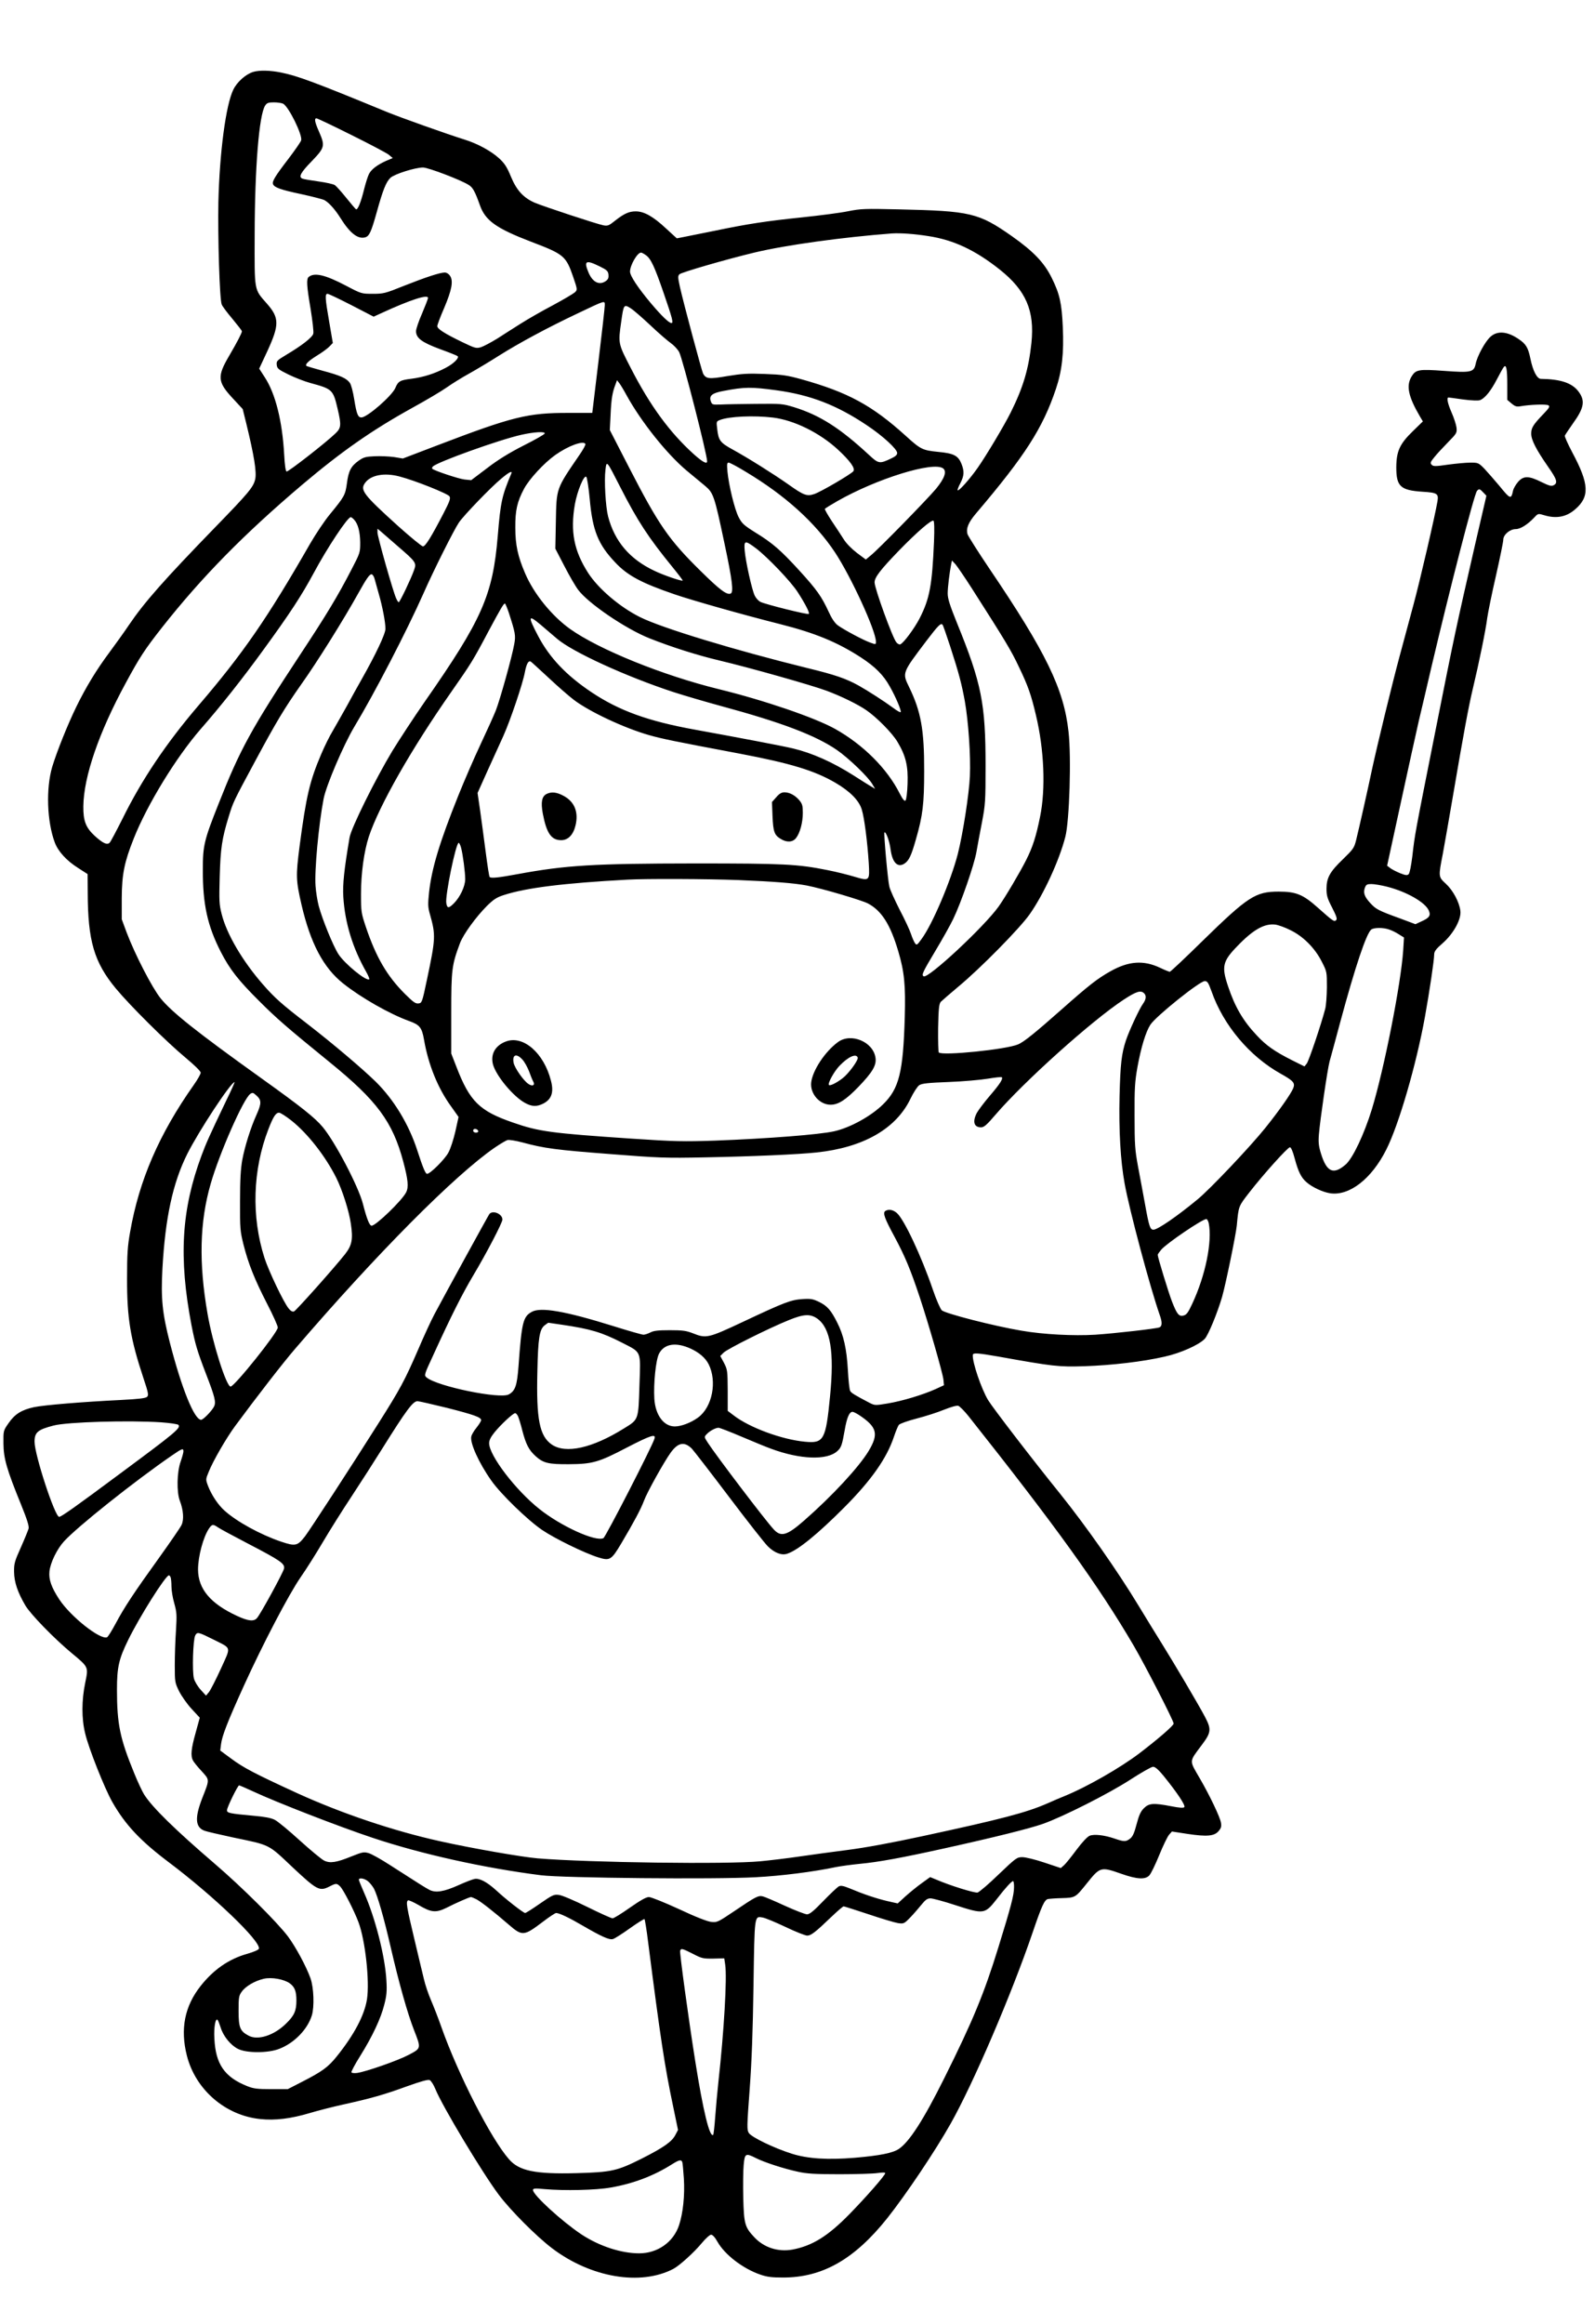 <?xml version="1.0" encoding="UTF-8" standalone="yes"?>
<svg version="1.0" xmlns="http://www.w3.org/2000/svg" width="900pt" height="1311pt" viewBox="0 0 1200 1748" preserveAspectRatio="xMidYMid meet">
  <g transform="translate(0,1748) scale(0.1,-0.1)" fill="#000000" stroke="none">
    <path d="M1905 16939 c-56 -17 -121 -75 -149 -132 -57 -115 -104 -474 -113
-847 -5 -260 9 -731 25 -770 5 -14 42 -63 81 -109 39 -47 71 -88 71 -93 0 -13
-36 -82 -95 -183 -92 -156 -89 -197 24 -319 l77 -83 27 -109 c59 -242 79 -366
67 -419 -13 -59 -52 -105 -299 -359 -389 -401 -534 -565 -652 -739 -34 -51
-99 -141 -144 -202 -100 -134 -178 -263 -251 -412 -66 -136 -145 -333 -181
-451 -48 -163 -40 -410 19 -569 25 -67 88 -137 177 -193 l70 -45 1 -140 c1
-362 48 -523 211 -720 105 -127 380 -401 526 -522 67 -56 113 -101 113 -112 0
-10 -23 -51 -52 -92 -261 -370 -411 -717 -479 -1106 -19 -106 -23 -165 -23
-348 -1 -300 25 -456 124 -754 36 -107 39 -126 27 -138 -11 -11 -62 -17 -198
-24 -287 -14 -577 -38 -653 -54 -93 -20 -145 -52 -192 -121 -39 -56 -39 -57
-38 -153 1 -112 25 -195 131 -455 47 -116 63 -166 58 -185 -4 -14 -30 -78 -58
-141 -47 -105 -52 -121 -51 -185 1 -77 27 -153 85 -252 40 -67 215 -247 346
-356 131 -109 129 -104 104 -226 -27 -131 -28 -268 0 -381 26 -111 146 -413
204 -515 98 -172 210 -291 422 -451 338 -254 693 -594 681 -652 -2 -9 -36 -24
-88 -39 -138 -39 -252 -118 -349 -240 -122 -153 -156 -326 -105 -526 65 -256
289 -450 552 -477 112 -12 231 3 372 45 63 19 178 48 255 65 204 45 304 73
476 136 107 38 159 53 172 47 10 -5 29 -34 42 -66 52 -129 351 -627 478 -797
89 -118 283 -313 402 -403 291 -220 664 -283 911 -154 46 24 158 126 214 194
29 35 60 63 70 63 11 0 29 -19 48 -53 55 -98 193 -203 322 -247 51 -18 88 -22
170 -22 297 -1 539 137 786 447 141 178 360 504 476 710 170 301 459 975 617
1438 68 200 89 246 115 252 11 2 60 6 107 7 100 3 100 4 186 111 100 125 105
126 259 72 119 -42 181 -45 211 -12 12 12 45 80 74 151 29 72 63 141 74 154
l22 25 117 -18 c147 -22 202 -17 234 21 19 22 23 35 18 63 -7 43 -86 208 -160
335 -80 138 -81 120 15 249 71 94 74 118 26 210 -47 90 -235 408 -325 552 -41
66 -120 194 -175 285 -159 263 -397 602 -593 846 -196 242 -505 644 -540 702
-50 83 -120 287 -115 340 1 17 35 15 190 -12 419 -75 453 -79 651 -73 204 7
437 34 602 72 119 26 258 88 302 134 26 27 95 194 130 314 27 93 104 468 111
538 14 149 12 143 95 250 104 134 288 339 305 339 8 0 22 -32 35 -82 28 -104
50 -148 92 -183 43 -37 122 -73 175 -81 145 -22 313 109 423 329 94 186 225
637 290 995 35 194 70 430 70 472 0 23 13 41 66 87 81 72 140 180 131 243 -9
66 -55 152 -108 201 -58 54 -58 52 -24 226 13 71 47 263 75 428 81 476 119
681 151 815 46 192 98 445 108 530 6 42 35 186 66 320 30 133 55 255 55 270 0
38 50 80 94 80 35 0 89 34 140 88 28 30 28 30 75 16 89 -27 166 -13 231 44
111 95 107 190 -21 429 -33 63 -59 120 -56 126 3 7 30 47 60 90 86 119 95 173
42 243 -48 63 -133 92 -282 94 -29 0 -60 59 -79 152 -17 83 -33 110 -88 147
-84 58 -159 65 -211 19 -40 -34 -101 -146 -113 -206 -13 -62 -35 -67 -236 -52
-193 14 -214 10 -246 -42 -42 -69 -25 -151 63 -301 l22 -37 -74 -72 c-100 -97
-125 -151 -126 -273 0 -144 31 -173 197 -184 111 -7 122 -14 113 -71 -18 -108
-133 -604 -181 -780 -30 -113 -78 -288 -105 -390 -55 -204 -166 -660 -205
-840 -32 -153 -101 -459 -121 -539 -15 -60 -22 -69 -99 -144 -99 -95 -124
-140 -124 -223 0 -50 6 -72 42 -141 32 -63 40 -85 31 -94 -15 -15 -21 -11
-138 93 -112 100 -164 121 -295 121 -175 0 -230 -36 -577 -375 -128 -126 -237
-228 -242 -228 -5 0 -38 13 -73 30 -125 59 -237 51 -375 -27 -99 -56 -159
-103 -368 -288 -200 -177 -281 -242 -325 -261 -91 -39 -570 -87 -597 -61 -4 5
-6 88 -5 185 3 147 7 180 20 196 10 10 69 61 132 114 162 134 462 438 537 545
104 148 222 403 268 582 31 120 46 600 24 791 -35 321 -169 597 -597 1229 -85
126 -158 242 -163 257 -12 44 7 89 66 158 367 432 500 639 599 934 46 136 61
268 52 466 -8 178 -23 248 -83 369 -57 116 -138 200 -301 315 -250 175 -310
189 -852 201 -255 6 -283 5 -379 -14 -57 -12 -212 -32 -345 -46 -270 -28 -409
-49 -659 -101 -95 -19 -198 -40 -229 -46 l-56 -11 -83 76 c-95 89 -164 127
-226 127 -51 0 -88 -17 -158 -72 -43 -35 -54 -39 -85 -33 -49 9 -453 143 -517
170 -86 38 -136 93 -179 196 -30 73 -47 99 -89 138 -62 56 -163 111 -260 141
-128 40 -489 168 -590 210 -536 221 -666 269 -789 294 -82 17 -164 19 -211 5z
m225 -239 c42 -22 146 -234 136 -275 -3 -12 -47 -75 -97 -141 -100 -130 -123
-169 -115 -189 9 -25 59 -43 211 -75 82 -18 161 -38 175 -45 34 -18 81 -70
122 -136 71 -113 129 -158 183 -145 33 8 47 38 90 192 46 166 70 226 103 257
31 28 185 77 245 77 38 0 281 -92 343 -131 31 -19 47 -47 85 -154 41 -115 123
-173 386 -274 245 -93 261 -106 315 -263 33 -97 33 -98 13 -117 -11 -10 -85
-54 -165 -97 -80 -42 -188 -104 -240 -137 -52 -33 -133 -84 -179 -114 -47 -29
-102 -58 -123 -65 -36 -10 -43 -8 -141 39 -134 65 -187 99 -187 120 0 9 23 71
52 137 57 135 70 202 44 241 -10 15 -26 25 -40 25 -36 0 -145 -36 -309 -101
-139 -56 -152 -59 -232 -59 -85 0 -86 0 -200 60 -158 83 -239 102 -282 67 -19
-14 -16 -66 14 -242 14 -88 24 -171 20 -185 -7 -28 -87 -90 -205 -160 -68 -41
-73 -46 -70 -74 3 -28 11 -35 88 -73 47 -23 121 -52 165 -64 166 -45 171 -50
205 -194 29 -124 27 -144 -17 -186 -74 -71 -355 -290 -367 -286 -7 2 -14 50
-18 128 -14 252 -66 459 -146 581 l-42 65 62 133 c90 196 90 249 -3 355 -99
113 -94 86 -93 520 1 505 33 901 79 971 13 20 24 24 66 24 28 0 59 -5 69 -10z
m513 -235 c139 -69 266 -136 282 -149 l30 -25 -50 -21 c-65 -29 -112 -64 -129
-99 -8 -15 -24 -65 -36 -112 -24 -99 -49 -161 -62 -153 -4 3 -38 42 -74 87
-36 45 -74 87 -84 94 -11 8 -66 20 -123 28 -57 8 -112 17 -121 21 -32 12 -15
45 69 131 99 103 102 115 55 223 -32 72 -37 100 -19 100 6 0 124 -56 262 -125z
m4342 -761 c189 -29 352 -105 537 -252 197 -157 263 -309 238 -551 -21 -198
-62 -335 -156 -524 -49 -98 -185 -326 -249 -417 -59 -84 -142 -177 -150 -168
-3 3 6 27 20 53 29 56 31 89 9 145 -25 63 -58 80 -177 91 -116 12 -130 18
-242 120 -254 230 -435 328 -785 426 -109 30 -144 35 -276 40 -128 5 -172 2
-282 -16 -138 -24 -160 -21 -182 18 -11 22 -148 533 -175 654 -15 70 -16 81
-3 94 16 15 351 112 563 163 237 57 667 116 1035 144 63 4 169 -3 275 -20z
m-2125 -144 c37 -26 65 -86 135 -290 62 -180 73 -220 57 -220 -19 0 -73 52
-155 149 -98 117 -157 206 -157 238 0 48 55 143 83 143 5 0 22 -9 37 -20z
m-350 -83 c57 -28 65 -36 68 -64 2 -23 -3 -35 -20 -47 -48 -34 -98 -10 -129
61 -39 91 -23 101 81 50z m-1865 -293 l166 -86 68 31 c207 95 341 139 341 110
0 -8 -21 -61 -45 -118 -25 -57 -45 -116 -45 -132 0 -52 43 -84 180 -135 69
-25 129 -49 133 -53 14 -13 -30 -57 -90 -88 -81 -43 -166 -70 -257 -82 -85
-10 -101 -19 -121 -68 -25 -60 -212 -223 -256 -223 -26 0 -36 24 -54 136 -9
57 -23 110 -33 124 -25 35 -73 56 -204 91 -62 17 -116 33 -120 35 -17 10 8 36
75 78 40 24 83 56 96 70 l25 26 -27 158 c-31 178 -33 212 -13 212 8 0 89 -39
181 -86z m1905 -1 c0 -16 -21 -204 -47 -418 l-47 -391 -176 0 c-309 1 -424
-28 -987 -243 l-262 -100 -67 11 c-37 5 -102 8 -145 6 -67 -3 -83 -7 -120 -33
-58 -41 -77 -77 -89 -171 -12 -88 -19 -100 -129 -234 -39 -47 -105 -146 -148
-220 -321 -560 -504 -825 -838 -1215 -244 -285 -429 -560 -575 -857 -45 -89
-87 -169 -95 -177 -19 -19 -50 -5 -112 51 -68 63 -87 113 -86 223 3 223 116
554 320 929 105 194 141 249 272 416 299 379 616 702 1056 1075 295 249 520
407 825 576 102 56 219 125 260 154 41 29 117 76 168 104 52 29 153 89 225
135 154 97 368 212 592 318 214 102 205 99 205 61z m195 -22 c17 -10 82 -66
145 -125 63 -60 134 -121 157 -137 24 -17 52 -47 63 -68 27 -54 210 -768 210
-821 0 -24 -34 -6 -102 55 -179 162 -327 363 -472 646 -96 186 -96 183 -72
351 18 129 20 131 71 99z m6595 -573 l0 -116 32 -27 c26 -22 38 -26 67 -21 74
13 196 17 211 7 12 -9 6 -19 -36 -63 -79 -82 -94 -106 -94 -150 0 -47 37 -119
125 -246 69 -98 77 -125 44 -142 -16 -9 -33 -5 -92 24 -96 48 -135 48 -176 1
-17 -20 -33 -48 -37 -63 -15 -71 -20 -69 -104 34 -36 43 -86 100 -111 127 -45
46 -48 47 -106 47 -33 0 -108 -7 -168 -15 -96 -14 -111 -14 -124 -1 -12 13
-10 20 21 58 19 24 66 74 103 112 65 66 67 70 63 110 -3 22 -19 73 -37 113
-30 69 -39 113 -23 113 4 0 54 -7 111 -15 62 -8 113 -10 126 -5 37 14 82 70
126 155 23 44 46 86 52 93 19 25 27 -10 27 -130z m-6625 -83 c109 -198 302
-440 451 -565 49 -41 112 -93 140 -116 61 -52 69 -73 144 -429 59 -277 71
-371 47 -380 -29 -12 -82 28 -225 169 -241 237 -316 346 -540 781 l-144 280 6
120 c5 113 13 164 38 227 l10 28 18 -23 c9 -12 34 -53 55 -92z m1128 39 c255
-35 452 -111 679 -263 120 -80 228 -179 228 -209 0 -14 -14 -26 -46 -41 -86
-41 -94 -40 -165 26 -219 203 -371 300 -565 360 -86 26 -96 27 -289 25 -110
-1 -229 -3 -264 -5 -63 -2 -64 -1 -74 27 -13 40 12 60 95 75 161 31 209 31
401 5z m-28 -205 c158 -19 351 -114 488 -240 93 -86 134 -143 117 -164 -19
-23 -243 -154 -293 -171 -56 -19 -79 -11 -197 73 -108 76 -302 198 -415 260
-97 53 -109 69 -119 155 -7 57 -7 58 21 69 70 27 254 35 398 18z m-1717 -120
c-2 -7 -74 -48 -160 -91 -108 -55 -192 -107 -274 -170 l-119 -90 -50 5 c-44 5
-227 66 -243 81 -3 4 -1 11 5 17 34 34 499 201 664 238 97 22 183 27 177 10z
m306 -78 c4 -5 -15 -40 -41 -78 -181 -265 -176 -250 -181 -509 l-4 -201 68
-131 c37 -72 84 -153 104 -179 76 -102 357 -293 535 -364 166 -66 361 -128
526 -167 228 -54 692 -185 808 -228 112 -42 235 -102 300 -147 78 -54 195
-172 234 -239 62 -104 80 -180 75 -314 -2 -64 -9 -119 -15 -125 -8 -8 -20 6
-44 52 -94 187 -274 367 -486 486 -153 85 -532 215 -875 299 -420 103 -901
298 -1118 452 -139 99 -275 267 -340 421 -54 125 -73 213 -73 341 -1 129 13
195 66 294 39 73 150 193 234 253 97 69 211 111 227 84z m262 -324 c131 -257
212 -380 392 -601 45 -55 80 -101 78 -103 -6 -7 -144 40 -212 73 -187 88 -300
222 -349 409 -19 74 -30 270 -20 350 9 73 7 76 111 -128z m950 111 c294 -177
517 -379 666 -603 122 -185 308 -590 308 -672 0 -22 -1 -22 -42 -7 -52 18
-201 98 -246 131 -22 17 -45 51 -68 102 -53 114 -87 163 -219 308 -141 154
-201 207 -333 288 -86 54 -100 67 -125 115 -31 61 -74 240 -84 343 -5 56 -3
67 9 67 9 0 69 -32 134 -72z m1479 29 c30 -23 12 -74 -52 -153 -66 -79 -440
-462 -494 -504 l-35 -29 -67 50 c-39 30 -80 71 -99 102 -18 28 -58 90 -90 137
-31 47 -54 88 -52 92 2 4 44 30 93 58 296 169 721 301 796 247z m-3248 -39
c-71 -168 -81 -215 -102 -468 -37 -447 -117 -629 -552 -1252 -79 -114 -187
-279 -240 -365 -128 -212 -311 -581 -323 -653 -41 -241 -53 -354 -47 -447 12
-196 71 -386 173 -565 15 -27 25 -51 22 -54 -20 -19 -186 117 -232 189 -40 62
-122 264 -148 362 -10 38 -21 106 -24 150 -9 117 24 467 61 658 21 103 148
400 229 537 155 257 397 725 521 1004 76 173 230 480 268 536 38 55 241 266
320 331 57 48 84 61 74 37z m-842 -22 c119 -31 366 -130 377 -150 9 -16 1 -38
-46 -129 -92 -177 -135 -247 -154 -247 -9 0 -93 69 -187 153 -263 238 -288
271 -248 325 43 59 145 78 258 48z m1432 -172 c21 -234 63 -339 190 -473 92
-99 197 -156 449 -242 134 -46 516 -154 794 -224 264 -67 431 -136 608 -251
107 -70 169 -132 217 -219 45 -79 89 -184 81 -192 -3 -3 -27 10 -53 30 -75 55
-192 130 -263 170 -96 53 -177 81 -387 132 -544 134 -1094 301 -1258 383 -152
76 -313 213 -390 332 -107 167 -135 312 -100 516 18 101 69 224 86 207 6 -6
18 -82 26 -169z m6723 51 l23 -24 -83 -358 c-146 -637 -159 -698 -300 -1408
-160 -804 -155 -780 -174 -944 -9 -72 -20 -129 -28 -137 -11 -10 -22 -9 -63 7
-27 11 -61 28 -74 38 l-25 19 103 474 c56 260 118 538 136 618 19 80 62 262
95 405 138 586 321 1298 342 1322 15 18 21 17 48 -12z m-8496 -204 c30 -32 45
-92 46 -172 0 -75 -1 -79 -64 -200 -103 -200 -191 -346 -388 -644 -369 -561
-451 -709 -613 -1120 -109 -274 -119 -315 -119 -495 -1 -263 35 -424 135 -620
68 -132 131 -213 289 -370 131 -131 209 -199 530 -460 356 -289 474 -448 554
-748 36 -136 42 -192 21 -232 -32 -62 -227 -250 -259 -250 -16 0 -36 49 -66
166 -34 131 -210 466 -302 576 -59 71 -164 154 -463 368 -482 345 -674 497
-758 602 -64 81 -191 327 -254 493 l-37 100 0 160 c1 180 20 271 90 447 102
257 319 611 504 824 150 171 316 381 469 592 202 277 290 412 381 581 103 192
255 421 279 421 4 0 16 -9 25 -19z m4363 -165 c-14 -330 -33 -430 -108 -577
-39 -76 -123 -189 -146 -196 -7 -3 -20 4 -29 15 -29 34 -164 406 -164 451 0
38 42 93 183 239 137 141 245 234 260 225 6 -4 8 -60 4 -157z m-4034 -35 c138
-119 142 -125 122 -180 -22 -63 -107 -241 -115 -241 -4 0 -12 12 -19 28 -23
48 -141 466 -141 496 l0 29 23 -19 c12 -11 71 -62 130 -113z m2694 -15 c88
-67 265 -252 315 -331 58 -90 91 -155 83 -163 -7 -8 -323 71 -363 90 -15 7
-35 29 -44 48 -21 44 -67 250 -75 336 -7 80 1 82 84 20z m1624 -301 c255 -399
297 -469 354 -590 70 -145 93 -212 129 -365 62 -259 74 -555 31 -764 -30 -148
-55 -227 -105 -326 -47 -93 -155 -276 -206 -348 -108 -152 -532 -547 -565
-526 -17 10 -8 30 87 189 53 88 114 197 136 243 60 125 157 406 174 502 8 47
27 148 42 225 25 132 27 156 27 425 0 467 -30 619 -214 1071 -55 136 -71 186
-71 225 0 47 14 158 26 219 l6 29 27 -29 c14 -17 69 -97 122 -180z m-4492 68
c6 -21 20 -71 31 -111 28 -96 50 -214 50 -262 0 -38 -72 -191 -182 -385 -25
-44 -74 -132 -108 -195 -35 -63 -83 -147 -106 -187 -24 -39 -63 -118 -87 -175
-87 -204 -113 -315 -163 -693 -29 -226 -28 -255 15 -443 67 -287 164 -472 313
-590 136 -108 349 -229 495 -282 81 -29 97 -49 113 -140 32 -187 104 -366 204
-503 l56 -79 -24 -109 c-14 -60 -37 -132 -53 -160 -27 -50 -136 -159 -160
-159 -12 0 -32 48 -73 175 -64 198 -177 384 -314 519 -105 102 -321 285 -516
436 -190 146 -242 192 -332 295 -152 174 -272 377 -310 528 -19 74 -20 101
-15 282 6 214 17 287 67 450 35 113 32 108 200 420 159 296 220 397 345 575
120 168 323 493 435 695 58 104 80 135 95 135 8 0 19 -16 24 -37z m1010 -255
c48 -149 52 -168 40 -233 -16 -93 -108 -422 -139 -500 -15 -38 -67 -153 -115
-255 -48 -102 -123 -275 -167 -385 -142 -354 -200 -547 -220 -728 -9 -88 -9
-110 6 -162 45 -159 44 -183 -22 -495 -36 -172 -38 -175 -64 -178 -22 -3 -40
11 -101 71 -135 135 -217 275 -294 503 -35 105 -37 114 -37 249 0 158 23 321
59 432 79 236 320 659 620 1088 150 215 162 233 281 458 94 175 113 207 123
207 3 0 17 -33 30 -72z m238 -87 c32 -27 87 -74 123 -105 114 -99 522 -286
880 -403 74 -24 234 -71 355 -104 458 -124 712 -221 872 -331 87 -60 238 -205
267 -258 l20 -34 -35 21 c-19 11 -74 46 -124 78 -162 103 -316 171 -459 205
-79 19 -406 81 -736 141 -354 64 -572 143 -780 282 -190 127 -316 260 -402
424 -78 149 -75 163 19 84z m3081 -161 c67 -206 87 -284 111 -415 27 -153 45
-414 38 -564 -6 -133 -52 -431 -91 -585 -52 -201 -190 -528 -273 -640 -33 -46
-37 -48 -49 -31 -7 10 -21 41 -30 69 -9 28 -47 110 -85 182 -37 73 -73 151
-78 175 -12 49 -43 400 -37 407 11 10 39 -68 46 -126 13 -100 53 -142 105
-108 33 22 51 59 85 179 53 183 63 271 63 517 1 309 -24 448 -113 631 -53 109
-54 105 132 351 86 113 106 133 119 119 4 -3 29 -76 57 -161z m-3020 -239 c67
-63 153 -138 190 -166 119 -90 380 -212 566 -265 96 -27 175 -44 686 -140 378
-72 557 -126 715 -218 111 -65 179 -134 199 -203 19 -61 42 -243 52 -399 8
-137 7 -139 -107 -105 -46 14 -138 37 -204 50 -225 45 -327 50 -1000 50 -763
-1 -966 -13 -1334 -81 -140 -26 -197 -32 -207 -21 -4 3 -17 89 -30 189 -13
101 -32 241 -42 313 l-19 130 74 165 c42 91 95 210 120 264 53 118 147 396
162 480 12 63 27 90 45 79 6 -4 66 -59 134 -122z m-659 -1278 c14 -52 31 -186
31 -236 0 -54 -38 -134 -84 -181 -40 -40 -51 -40 -58 -1 -11 53 72 455 93 455
4 0 13 -17 18 -37z m2086 -243 c269 -11 420 -23 515 -41 117 -23 416 -111 462
-136 102 -55 167 -159 226 -358 46 -155 56 -256 49 -498 -12 -411 -42 -535
-162 -653 -91 -90 -249 -177 -370 -204 -113 -25 -499 -55 -895 -70 -240 -8
-300 -7 -630 15 -607 41 -696 53 -891 121 -252 87 -325 159 -425 419 l-39 100
0 305 c0 328 4 360 66 526 25 66 120 197 203 280 50 49 73 64 126 81 169 55
452 90 930 116 140 8 600 6 835 -3z m4881 -50 c148 -38 288 -118 314 -180 16
-38 3 -55 -58 -82 l-43 -20 -112 42 c-168 61 -184 70 -227 116 -45 49 -55 78
-41 117 9 23 16 27 49 27 21 0 74 -9 118 -20z m-729 -326 c98 -47 186 -136
237 -237 39 -76 39 -77 39 -194 -1 -65 -6 -139 -13 -163 -29 -112 -123 -392
-139 -411 l-17 -21 -94 47 c-129 65 -195 111 -265 187 -102 108 -164 214 -215
367 -51 150 -42 190 69 304 119 124 204 172 286 162 22 -3 73 -21 112 -41z
m744 4 c19 -6 52 -22 73 -36 l39 -24 -6 -97 c-17 -253 -143 -891 -236 -1196
-58 -188 -143 -367 -196 -414 -93 -81 -144 -58 -187 83 -17 55 -20 84 -15 145
9 108 64 486 80 546 8 28 44 160 80 295 113 419 197 669 234 698 21 15 89 16
134 0z m-1336 -465 c89 -255 286 -489 521 -620 95 -53 109 -69 94 -108 -16
-41 -105 -168 -210 -299 -115 -143 -417 -462 -510 -538 -155 -128 -300 -228
-332 -228 -25 0 -33 23 -63 190 -15 80 -38 208 -53 285 -23 125 -26 165 -26
380 -1 208 2 257 22 370 27 147 62 263 97 317 42 64 371 328 409 328 20 0 27
-11 51 -77z m-507 -15 c18 -18 15 -46 -9 -79 -28 -39 -103 -201 -128 -275 -33
-100 -42 -178 -48 -419 -6 -258 7 -486 38 -657 36 -201 192 -783 264 -989 20
-55 19 -85 -2 -94 -28 -10 -334 -45 -483 -55 -163 -10 -391 2 -553 30 -209 35
-578 130 -602 154 -11 12 -42 82 -67 156 -87 254 -217 530 -271 576 -29 25
-62 30 -86 15 -21 -14 -7 -54 70 -196 78 -146 118 -241 189 -454 67 -202 172
-567 178 -619 l4 -42 -63 -29 c-98 -44 -252 -90 -360 -108 -94 -16 -98 -15
-136 4 -116 61 -139 75 -147 91 -5 9 -13 79 -17 157 -9 159 -32 262 -80 356
-47 94 -75 125 -135 155 -48 23 -63 26 -127 22 -87 -6 -133 -23 -447 -171
-262 -123 -277 -126 -375 -87 -51 20 -78 24 -175 24 -90 0 -122 -4 -147 -17
-18 -9 -41 -17 -52 -17 -10 0 -113 29 -227 65 -359 112 -546 145 -613 107 -66
-36 -76 -79 -100 -410 -11 -144 -24 -184 -73 -211 -65 -37 -537 60 -618 127
-20 17 -20 18 49 167 135 296 219 462 301 600 100 167 220 398 220 421 0 43
-72 73 -98 42 -10 -14 -331 -599 -413 -753 -26 -49 -80 -166 -120 -260 -105
-242 -137 -301 -304 -565 -203 -322 -512 -796 -549 -845 -58 -75 -73 -78 -183
-41 -155 53 -332 150 -424 233 -49 44 -98 118 -124 186 -18 48 -18 49 5 105
33 83 134 257 199 345 161 218 362 478 453 583 613 714 1198 1303 1501 1512
40 27 82 52 94 56 13 4 61 -4 115 -18 162 -44 253 -56 657 -87 368 -29 418
-31 711 -25 366 7 703 22 844 37 350 37 596 177 705 402 24 50 53 94 67 104
20 13 66 18 222 24 108 4 241 16 295 25 53 9 100 14 104 11 11 -12 -13 -50
-92 -142 -42 -49 -85 -107 -96 -127 -34 -66 -21 -108 32 -108 22 0 43 18 107
93 215 251 729 712 967 868 95 62 128 72 153 47z m-6905 -805 c-131 -274 -151
-320 -186 -413 -152 -409 -174 -768 -76 -1280 28 -142 42 -190 109 -365 67
-173 77 -213 60 -246 -17 -33 -81 -99 -97 -99 -51 0 -146 235 -235 580 -57
222 -68 333 -56 555 21 383 78 647 187 865 87 173 328 540 356 540 2 0 -25
-62 -62 -137z m231 32 c33 -31 33 -58 -3 -138 -45 -99 -89 -240 -108 -341 -12
-67 -17 -148 -17 -311 -1 -208 1 -226 26 -327 37 -146 84 -263 178 -446 44
-85 80 -165 80 -178 0 -37 -326 -444 -355 -444 -32 0 -136 327 -174 550 -66
380 -59 688 24 975 65 228 249 646 299 677 17 11 21 10 50 -17z m261 -186
c122 -98 253 -266 334 -427 46 -91 98 -254 111 -349 17 -115 8 -160 -43 -226
-77 -98 -369 -426 -385 -432 -11 -4 -25 3 -40 22 -38 46 -150 281 -182 380
-100 311 -89 663 29 968 37 96 56 125 81 125 10 0 53 -28 95 -61z m1403 -76
c2 -8 -5 -13 -17 -13 -12 0 -21 6 -21 16 0 18 31 15 38 -3z m5496 -694 c27
-139 -24 -392 -124 -606 -31 -67 -43 -83 -66 -89 -34 -9 -50 11 -87 107 -25
64 -107 332 -107 350 0 4 12 21 26 38 39 47 310 231 340 231 6 0 14 -14 18
-31z m-2945 -718 c99 -71 129 -250 96 -583 -32 -330 -47 -357 -189 -343 -173
16 -419 107 -536 198 l-45 34 0 154 c-1 148 -2 156 -28 207 l-28 52 25 25 c28
28 340 184 491 245 113 46 161 48 214 11z m-1921 -46 c217 -32 299 -57 450
-134 151 -78 142 -55 133 -321 -8 -263 -6 -257 -115 -324 -240 -150 -440 -194
-545 -122 -92 64 -117 190 -108 550 5 249 16 316 54 346 14 11 27 20 29 20 2
0 48 -7 102 -15z m967 -179 c65 -30 111 -69 136 -117 66 -130 28 -324 -79
-402 -53 -39 -127 -67 -175 -67 -83 0 -146 85 -154 207 -7 117 11 292 35 340
39 75 126 89 237 39z m-1833 -446 c204 -52 258 -71 258 -93 0 -6 -15 -31 -34
-55 -19 -23 -37 -53 -40 -67 -12 -47 56 -199 151 -333 70 -100 273 -297 382
-371 96 -65 319 -174 422 -206 87 -27 98 -21 172 103 96 162 149 261 172 323
23 63 150 291 201 362 56 77 103 85 159 30 15 -16 141 -179 280 -363 139 -184
271 -352 293 -373 50 -49 104 -69 146 -54 81 27 230 149 431 351 201 202 317
368 370 527 14 42 31 83 38 91 7 9 66 30 132 47 66 17 160 47 208 67 53 21 95
33 107 29 11 -4 46 -39 77 -78 655 -826 979 -1276 1243 -1727 87 -149 300
-564 300 -585 0 -15 -114 -114 -258 -224 -145 -110 -397 -254 -562 -321 -30
-12 -89 -37 -131 -56 -158 -69 -345 -118 -934 -245 -245 -53 -438 -88 -570
-105 -110 -14 -272 -36 -360 -49 -88 -13 -221 -29 -295 -36 -247 -24 -1286
-10 -1675 22 -118 10 -493 75 -735 129 -348 77 -737 208 -1071 360 -322 148
-407 192 -502 263 l-80 59 6 48 c8 63 48 167 173 442 140 308 335 682 426 814
42 60 117 179 167 264 50 85 148 241 217 345 69 105 173 267 231 360 180 288
230 355 264 355 11 0 110 -23 221 -50z m3104 -56 c133 -89 146 -141 69 -269
-73 -121 -274 -338 -483 -521 -132 -116 -177 -129 -233 -66 -66 72 -429 550
-494 650 -27 42 -28 43 -9 63 23 25 67 49 90 49 9 0 89 -31 178 -69 89 -38
187 -78 218 -89 219 -81 420 -88 497 -18 30 27 36 44 56 157 16 95 35 139 59
139 7 0 31 -12 52 -26z m-2568 -9 c6 -14 21 -62 32 -107 27 -103 49 -145 98
-190 59 -54 98 -63 252 -62 177 1 224 14 436 125 180 93 221 106 208 67 -18
-60 -367 -739 -384 -748 -57 -30 -319 89 -482 219 -179 142 -378 403 -378 495
0 22 12 46 40 81 47 58 140 145 156 145 6 0 16 -11 22 -25z m-2685 -44 c65 -5
123 -13 129 -19 22 -22 -23 -59 -432 -362 -344 -256 -449 -330 -465 -330 -32
0 -185 467 -185 565 0 71 24 91 144 122 104 27 564 40 809 24z m167 -219 c0
-10 -10 -45 -21 -77 -28 -78 -31 -228 -6 -294 27 -70 32 -142 13 -182 -9 -19
-84 -128 -167 -244 -193 -268 -264 -376 -329 -498 -29 -54 -58 -101 -65 -103
-52 -20 -273 155 -359 285 -59 90 -80 149 -74 209 6 66 57 170 110 228 102
111 526 449 812 646 77 53 86 56 86 30z m258 -570 c15 -11 116 -65 225 -122
248 -129 281 -152 274 -189 -6 -30 -178 -345 -204 -373 -24 -27 -66 -22 -150
17 -199 92 -292 202 -293 348 0 99 39 245 83 310 22 32 30 33 65 9z m-354
-378 c3 -9 6 -39 6 -68 0 -28 9 -85 21 -126 19 -68 20 -88 13 -205 -5 -71 -9
-189 -9 -260 0 -127 1 -132 32 -196 18 -36 60 -96 94 -133 l62 -67 -31 -113
c-34 -120 -39 -174 -20 -209 6 -12 35 -48 65 -80 61 -67 61 -60 5 -202 -58
-149 -53 -220 16 -246 15 -6 110 -28 212 -50 287 -60 264 -48 450 -224 186
-174 204 -184 280 -145 49 25 54 25 81 -2 25 -28 103 -179 136 -267 51 -135
85 -444 64 -580 -19 -120 -96 -266 -226 -428 -65 -82 -112 -116 -265 -194
l-105 -54 -125 0 c-106 0 -134 4 -181 23 -170 68 -237 166 -246 357 -5 85 8
157 24 141 4 -4 14 -29 23 -57 20 -66 75 -133 130 -161 65 -33 229 -33 313 1
112 44 210 145 243 250 20 64 15 210 -10 280 -33 92 -112 237 -169 314 -84
111 -350 375 -552 548 -296 254 -470 424 -531 521 -13 21 -47 92 -74 159 -107
261 -130 369 -130 629 0 168 14 231 85 375 84 172 281 485 306 485 4 0 10 -7
13 -16z m326 -469 c134 -68 129 -47 52 -217 -37 -81 -77 -159 -89 -175 l-23
-28 -40 44 c-22 24 -45 62 -51 85 -14 53 -7 292 10 324 15 28 23 26 141 -33z
m7143 -1022 c102 -126 169 -225 157 -237 -7 -7 -37 -5 -98 7 -135 26 -168 23
-206 -15 -25 -25 -37 -53 -55 -121 -17 -65 -29 -92 -48 -107 -32 -25 -46 -25
-118 0 -76 26 -153 35 -187 21 -16 -6 -56 -48 -97 -103 -38 -51 -80 -104 -94
-117 l-26 -23 -123 41 c-68 23 -142 41 -166 41 -41 0 -48 -5 -179 -130 -74
-72 -146 -133 -158 -136 -22 -5 -207 52 -313 98 l-44 18 -61 -44 c-34 -24 -89
-69 -123 -99 l-60 -55 -80 18 c-84 20 -179 52 -281 95 -49 20 -67 23 -83 15
-10 -6 -63 -55 -116 -110 -72 -75 -103 -100 -122 -100 -14 0 -89 29 -166 64
-78 36 -153 68 -167 71 -34 8 -52 -1 -213 -110 -125 -84 -131 -87 -175 -82
-29 3 -119 38 -242 96 -109 50 -210 91 -227 91 -20 0 -63 -24 -143 -80 -62
-44 -121 -80 -130 -80 -10 0 -96 39 -191 86 -95 47 -191 88 -213 90 -37 5 -48
0 -142 -65 -56 -39 -106 -71 -112 -71 -13 0 -144 102 -214 167 -72 66 -130 97
-167 89 -16 -3 -70 -24 -121 -47 -109 -49 -171 -59 -218 -35 -32 17 -66 38
-296 186 -66 43 -138 83 -160 90 -38 11 -47 9 -130 -24 -113 -46 -161 -54
-206 -32 -19 9 -101 77 -184 152 -82 75 -167 145 -188 155 -27 14 -75 23 -155
30 -186 17 -207 21 -204 44 4 28 81 185 91 185 4 0 50 -20 102 -44 182 -85
657 -269 904 -351 365 -122 839 -227 1265 -281 167 -21 1306 -32 1615 -15 192
10 438 41 607 77 37 7 117 18 178 24 139 13 314 45 635 116 376 83 640 149
740 184 151 53 497 228 659 333 82 53 159 97 171 97 16 0 40 -21 78 -67z
m-5980 -798 c15 -14 33 -38 41 -53 27 -53 75 -220 126 -442 63 -273 126 -495
175 -621 54 -138 55 -136 -40 -186 -81 -43 -319 -126 -387 -136 -21 -3 -40 -1
-44 4 -3 5 26 60 65 122 93 149 156 283 182 387 18 69 21 103 16 185 -10 178
-84 470 -168 658 -21 48 -39 92 -39 97 0 19 46 10 73 -15z m4856 -42 c0 -58
-23 -145 -117 -449 -108 -350 -192 -554 -409 -989 -156 -313 -262 -477 -341
-530 -47 -31 -144 -50 -329 -66 -207 -17 -355 -8 -478 31 -132 42 -300 123
-321 155 -15 23 -15 46 6 327 16 216 24 442 29 784 8 534 6 521 69 510 19 -3
96 -35 172 -71 75 -36 149 -65 163 -65 29 0 61 25 183 142 45 43 86 78 91 78
5 0 89 -27 186 -59 98 -33 198 -63 223 -67 43 -6 46 -5 92 42 26 27 64 71 85
97 30 37 44 47 68 47 16 0 99 -22 184 -50 219 -71 224 -70 316 47 63 82 110
133 121 133 4 0 8 -21 7 -47z m-4046 -89 c35 -18 133 -95 244 -191 103 -89
114 -88 260 23 46 35 90 64 97 64 24 0 101 -37 198 -94 143 -83 202 -110 229
-102 13 3 71 40 128 81 58 41 107 72 110 69 3 -3 16 -81 27 -172 93 -724 124
-932 189 -1240 l36 -174 -19 -36 c-26 -52 -89 -96 -255 -180 -184 -92 -225
-102 -492 -109 -309 -8 -429 17 -505 104 -136 154 -384 640 -510 997 -23 66
-58 155 -77 199 -19 44 -44 116 -54 161 -11 44 -44 184 -74 310 -56 235 -62
270 -45 281 5 3 41 -13 79 -35 96 -57 131 -60 212 -20 68 35 169 79 182 80 4
0 22 -7 40 -16z m1630 -411 c67 -35 77 -37 154 -36 l82 2 7 -47 c15 -98 -9
-504 -51 -882 -8 -74 -19 -193 -24 -263 -5 -70 -12 -131 -15 -135 -26 -26 -76
178 -136 558 -50 315 -118 813 -113 826 7 20 15 18 96 -23z m-3033 -222 c37
-27 50 -59 50 -129 0 -78 -16 -114 -78 -174 -90 -89 -212 -128 -281 -91 -65
34 -76 61 -76 186 0 101 2 115 23 144 29 42 100 83 166 98 59 14 153 -3 196
-34z m3508 -1315 c63 -32 212 -80 314 -102 66 -15 129 -19 313 -19 127 0 256
4 288 9 36 5 57 5 57 -1 0 -16 -142 -178 -268 -307 -163 -167 -281 -240 -431
-268 -107 -19 -213 15 -286 93 -71 76 -78 99 -83 296 -2 94 -1 206 3 247 8 88
14 92 93 52z m-555 -29 c3 -8 8 -63 12 -123 8 -128 -6 -261 -36 -352 -42 -128
-162 -212 -300 -212 -136 0 -300 54 -434 142 -146 97 -365 297 -365 334 0 13
14 14 88 7 145 -13 387 -8 497 12 169 29 326 89 461 175 53 33 69 37 77 17z"/>
    <path d="M4113 11508 c-37 -18 -45 -63 -29 -149 28 -147 64 -199 138 -199 52
0 91 40 108 111 24 99 -7 178 -89 222 -51 28 -91 33 -128 15z"/>
    <path d="M5840 11483 l-32 -36 4 -106 c5 -117 14 -143 61 -171 46 -29 91 -26
116 6 30 38 51 117 51 190 0 53 -4 67 -26 94 -32 38 -74 60 -112 60 -22 0 -39
-10 -62 -37z"/>
    <path d="M6304 9641 c-98 -72 -191 -214 -201 -304 -9 -84 63 -167 146 -167 58
0 114 36 209 134 105 109 137 162 129 218 -16 121 -185 192 -283 119z m149
-116 c7 -18 -68 -121 -114 -156 -48 -37 -97 -60 -103 -50 -9 14 41 104 81 145
65 67 124 94 136 61z"/>
    <path d="M3807 9646 c-81 -30 -118 -96 -98 -173 24 -87 153 -242 242 -290 51
-28 88 -29 137 -4 62 32 80 85 57 172 -53 208 -208 343 -338 295z m123 -136
c16 -17 38 -57 50 -88 11 -31 25 -65 31 -76 17 -29 -4 -41 -35 -20 -37 24
-104 120 -112 160 -11 61 21 73 66 24z"/>
  </g>
</svg>